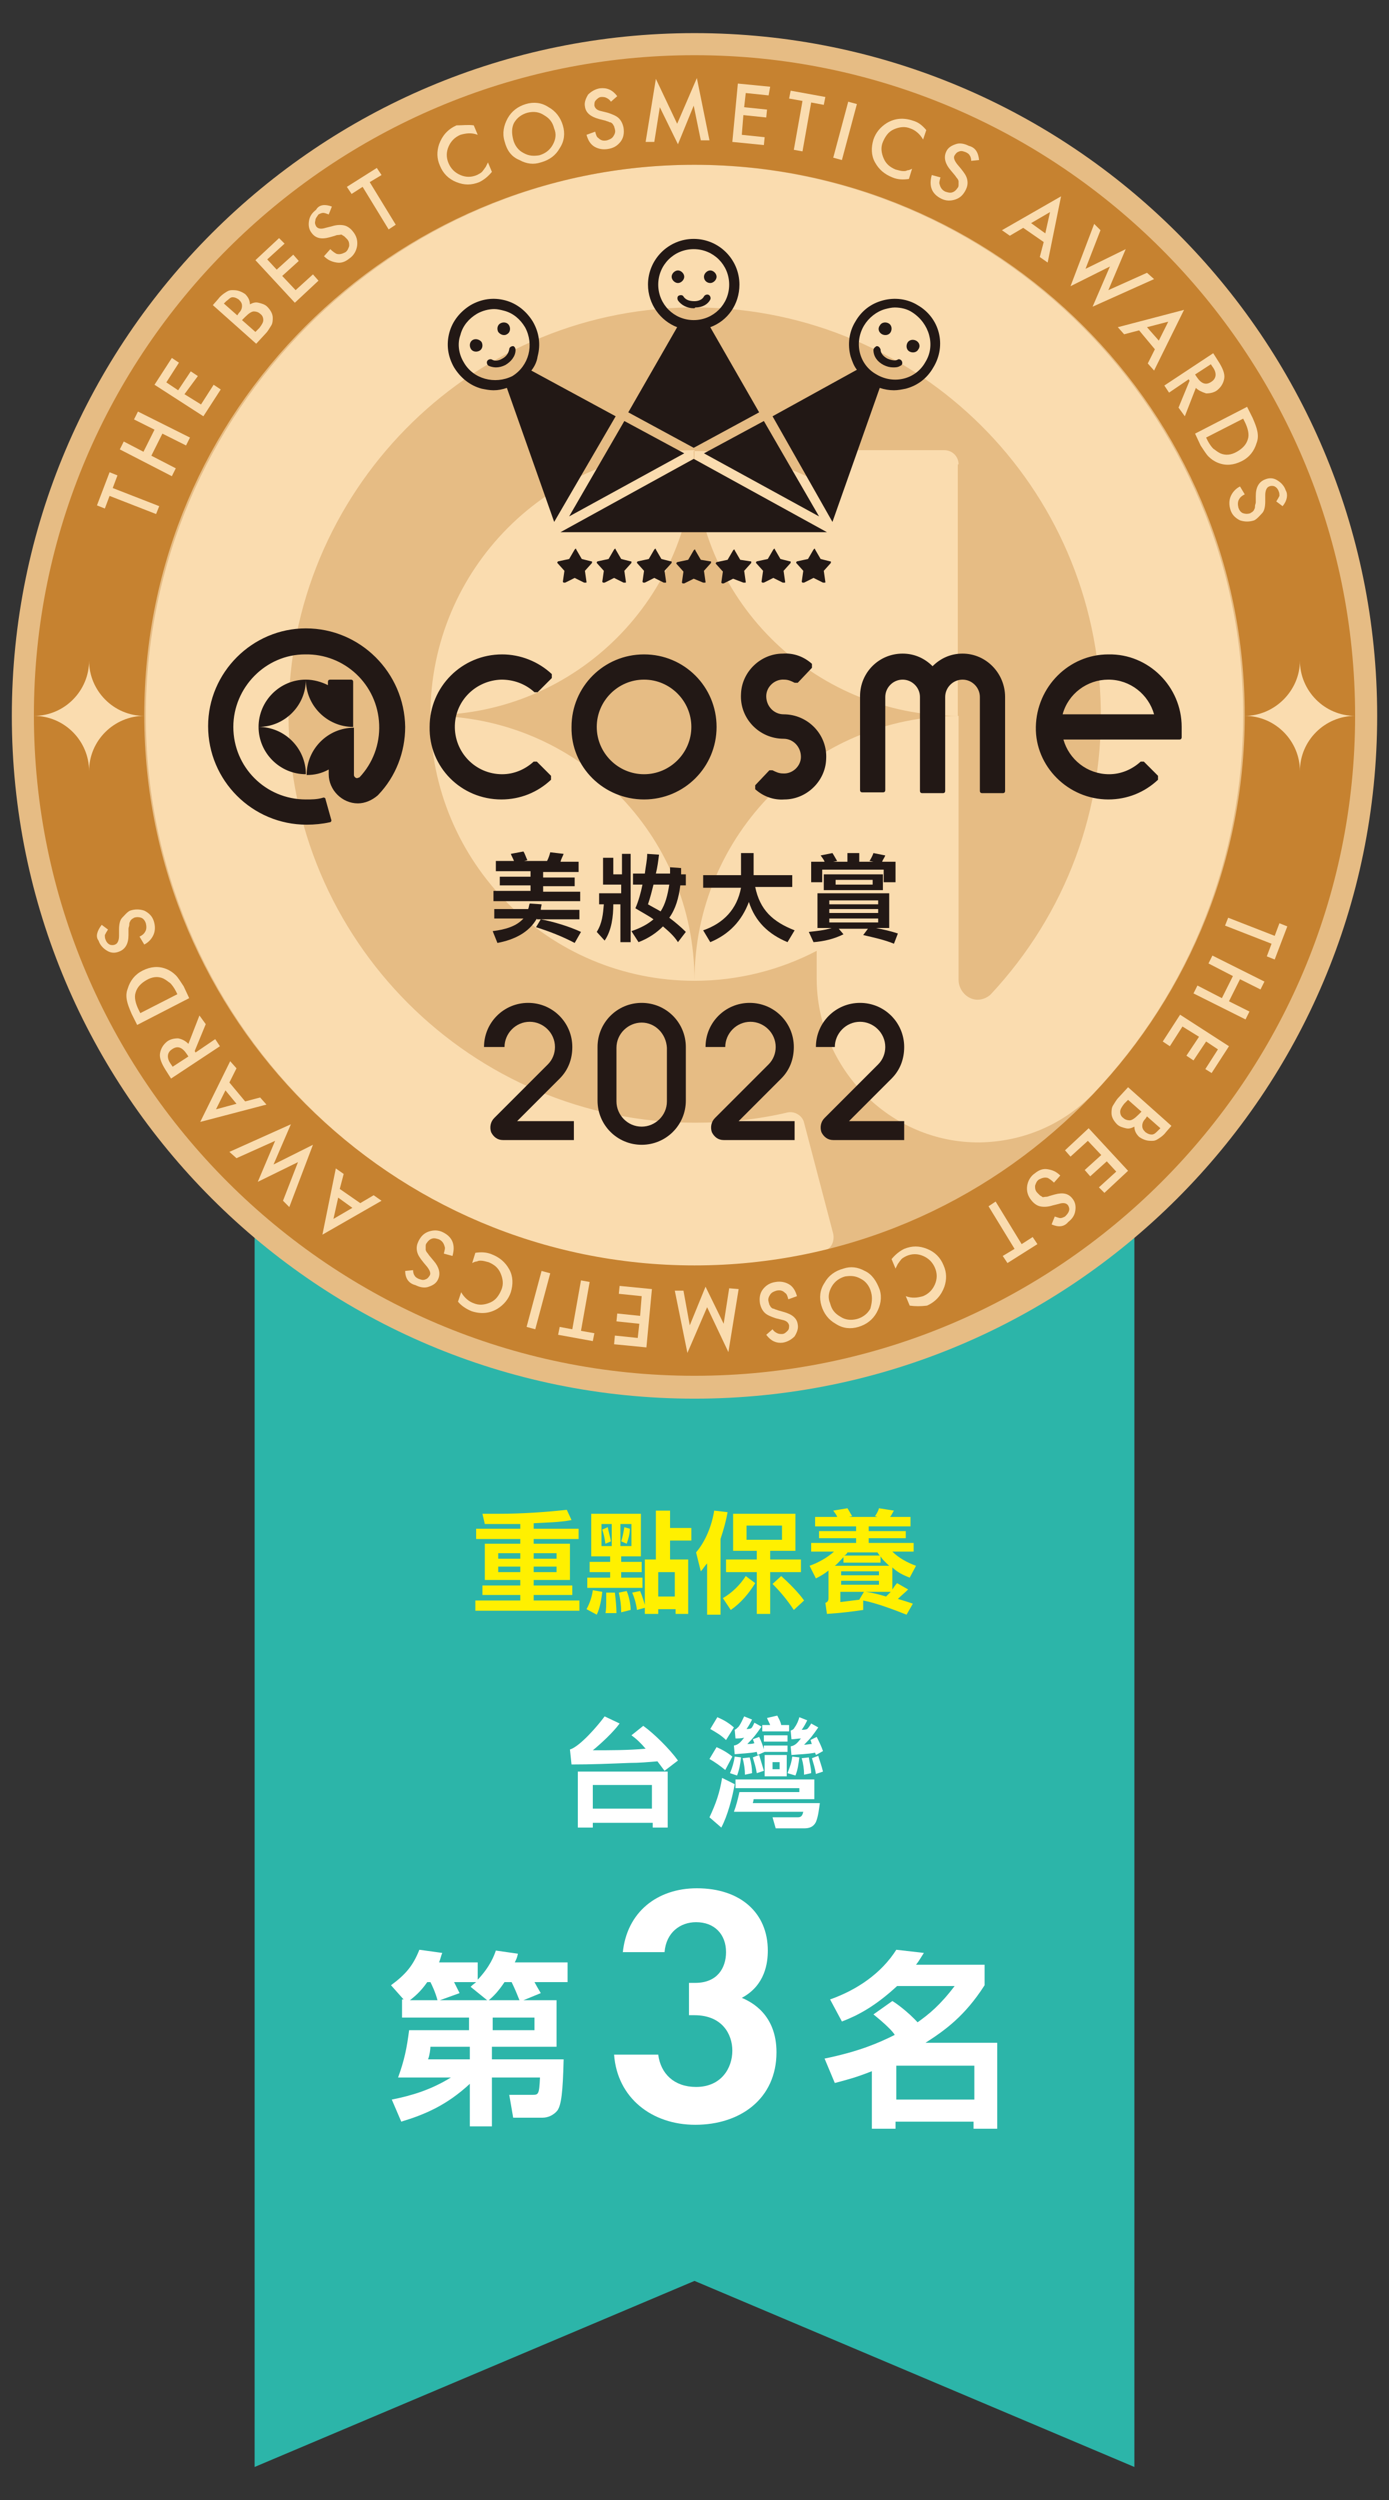<?xml version="1.0" encoding="utf-8"?>
<!-- Generator: Adobe Illustrator 26.0.0, SVG Export Plug-In . SVG Version: 6.00 Build 0)  -->
<svg version="1.1" id="圖層_1" xmlns="http://www.w3.org/2000/svg" xmlns:xlink="http://www.w3.org/1999/xlink" x="0px" y="0px"
	 viewBox="0 0 176.2 317.1" style="enable-background:new 0 0 176.2 317.1;" xml:space="preserve">
<rect x="0" y="0" width="176.2" height="317.1" fill="#333333" stroke="none"/>
<style type="text/css">
	.st0{fill:#2CB5A9;}
	.st1{fill:#FFF000;}
	.st2{fill:#FFFFFF;}
	.st3{fill:#E6BC84;}
	.st4{fill:#FADCAF;}
	.st5{fill:#C68230;}
	.st6{fill:#221815;}
	.st7{fill:#231815;}
</style>
<g id="_x31_st_1_">
	<g id="ribon_3_">
		<polygon id="ribon_4_" class="st0" points="143.9,312.9 88.1,289.3 32.3,312.9 32.3,142 143.9,142 		"/>
		<g>
			<g>
				<path class="st1" d="M67.7,193.9h5.7v1.3h-5.7v0.6h4.6v4.6h-4.6v0.7h4.9v1.2h-4.9v0.7h5.8v1.3H60.3V203H66v-0.7h-4.8v-1.2H66
					v-0.7h-4.5v-4.6H66v-0.6h-5.6v-1.3H66v-0.6c-1,0-2.1,0-3.1,0c-0.5,0-0.9,0-1.4,0l-0.3-1.3c0.7,0,1.5,0,2.1,0
					c2.9,0,5.8-0.2,8.6-0.5l0.6,1.3c-1.6,0.3-3.1,0.3-4.8,0.4V193.9z M63.2,197v0.7H66V197H63.2z M63.2,198.7v0.7H66v-0.7H63.2z
					 M67.7,197v0.7h2.9V197H67.7z M67.7,198.7v0.7h2.9v-0.7H67.7z"/>
				<path class="st1" d="M74.4,204.1c0.4-0.7,0.7-1.6,0.8-2.4l1.2,0.2c-0.1,0.9-0.3,2.1-0.7,2.9L74.4,204.1z M81.3,192v5.4h-2.5v0.7
					h2.6v1.3h-2.6v0.7h2.7v1.3h-7v-1.3h2.9v-0.7h-2.6v-1.3h2.6v-0.7H75V192H81.3z M77.6,196.1v-2.8h-1.3v2.8H77.6z M77.5,195.5
					l-0.7,0.3c-0.1-0.7-0.2-1.2-0.4-1.8l0.7-0.3C77.2,194.3,77.4,194.9,77.5,195.5z M76.8,204.6c0.1-0.4,0.1-1,0.1-1.6
					c0-0.4,0-0.8,0-1l1.1,0c0.1,0.9,0.2,1.8,0.2,2.6L76.8,204.6z M78.8,204.5c0-0.9-0.1-1.6-0.3-2.5l1-0.2c0.3,0.7,0.5,1.7,0.5,2.4
					L78.8,204.5z M78.7,193.3v2.8h1.4v-2.8H78.7z M79.5,195.8l-0.7-0.3c0.2-0.6,0.3-1.2,0.4-1.8l0.7,0.2
					C79.9,194.6,79.7,195.2,79.5,195.8z M80.8,204.2c-0.1-0.8-0.3-1.5-0.6-2.2l1-0.2c0.3,0.7,0.5,1.4,0.7,2.1L80.8,204.2z
					 M85.6,204.1h-2.1v0.6h-1.7v-6.9h1.4v-6.2H85v2.2h2.7v1.6H85v2.4h2.3v6.9h-1.6V204.1z M83.5,202.5h2.1v-3.1h-2.1V202.5z"/>
				<path class="st1" d="M91.4,195.2v9.6h-1.7v-6.5c-0.3,0.3-0.5,0.7-0.8,1l-0.6-2.4c1.2-1.4,2-3.4,2.3-5.3l1.7,0.2
					C92.1,192.9,91.8,194,91.4,195.2z M94.6,199.9l1.2,0.9c-0.8,1.3-1.8,2.5-3.1,3.4l-1-1.5C92.9,202,93.9,201,94.6,199.9z
					 M100.9,192v4.7h-3.2v1.1h3.9v1.6h-3.9v5.3h-1.7v-5.3h-3.9v-1.6h3.9v-1.1H93V192H100.9z M94.7,193.5v1.8h4.5v-1.8H94.7z
					 M102,203l-1.3,1.2c-0.8-1.2-1.6-2.2-2.7-3.3l1.1-1C100.1,200.8,101.3,202,102,203z"/>
				<path class="st1" d="M113.2,198.8v2.8c0.2-0.3,0.4-0.6,0.6-0.8l1.4,0.8c-0.4,0.4-0.9,0.8-1.3,1.2c0.7,0.2,1.3,0.4,1.9,0.6
					l-0.8,1.4c-1.5-0.6-3.9-1.5-5.5-1.8l0,1.2c-1.3,0.2-3,0.4-4.6,0.5l-0.2-1.4c0.3-0.1,0.4-0.3,0.4-0.6v-3.5c-0.5,0.4-1,0.7-1.6,1
					l-0.8-1.6c1.1-0.4,2.2-1,3.1-1.8h-2.9v-1.1h5.7v-0.6h-4.7v-0.9h4.7v-0.6h-5.2v-1.2h2.8c-0.1-0.3-0.3-0.5-0.5-0.8l1.8-0.3
					c0.2,0.3,0.4,0.7,0.6,1l-0.4,0.1h3.6l-0.3-0.1c0.2-0.3,0.4-0.6,0.5-1l1.9,0.3c-0.2,0.3-0.3,0.6-0.5,0.8h2.6v1.2h-5.3v0.6h4.7
					v0.9h-4.7v0.6h5.7v1.1h-2.7c0.8,0.8,1.9,1.4,3,1.8l-0.8,1.5C114.6,199.8,113.8,199.4,113.2,198.8z M107,197.5
					c-0.4,0.4-0.7,0.8-1.1,1.1h6.9c-0.4-0.4-0.8-0.7-1.1-1.2v0.8H107V197.5z M106.7,199.8h4.8v-0.5h-4.8V199.8z M111.5,200.5h-4.8
					v0.5h4.8V200.5z M109,202.9l0.6-1h-3v1.3C107.4,203.1,108.2,203,109,202.9z M111.6,197.3c-0.1-0.1-0.2-0.3-0.3-0.4h-3.8
					c-0.1,0.2-0.2,0.3-0.4,0.4H111.6z M112.4,202.5c0.2-0.2,0.4-0.4,0.6-0.6h-3.2C110.6,202,111.4,202.2,112.4,202.5z"/>
			</g>
		</g>
		<g>
			<g>
				<path class="st2" d="M80.1,220.1l1.5-1.2c1.4,1,3.4,3,4.4,4.4l-1.7,1.3c-0.3-0.4-0.6-0.8-0.9-1.2c-1.2,0.1-2.3,0.2-3.5,0.2
					c-2.5,0.1-4.9,0.2-7.4,0.2l-0.2-1.9c1.3-0.4,3.6-3.1,4.4-4.2l1.9,0.9c-0.8,1.1-2.3,2.5-3.4,3.4c2.2,0,4.5,0,6.7-0.2
					C81.3,221.1,80.8,220.6,80.1,220.1z M75.2,231.2v0.6h-1.9v-7.1h11.4v7.1h-1.9v-0.6H75.2z M82.7,226.4h-7.5v3h7.5V226.4z"/>
				<path class="st2" d="M90,230.5c0.8-1.7,1.3-3.1,1.6-5l1.6,0.8c-0.3,1.7-0.9,4-1.7,5.5L90,230.5z M90.9,221.6
					c0.7,0.3,1.4,0.7,2,1.2l-0.9,1.7c-0.6-0.5-1.3-1-2-1.4L90.9,221.6z M91,217.8c0.9,0.4,1.4,0.7,2.1,1.3l-1,1.6
					c-0.6-0.6-1.3-1-2-1.4L91,217.8z M94,222.9c-0.1,0.9-0.2,1.5-0.5,2.3l-0.9-0.3c0.3-0.7,0.5-1.4,0.6-2.1L94,222.9z M93.2,222.5
					l-0.1-1.1c0.6-0.1,0.9-0.5,1.3-1c-0.4,0.1-0.8,0.1-1.1,0.1l-0.1-1.1c0.2-0.1,0.3-0.2,0.5-0.4c0.3-0.4,0.5-0.9,0.7-1.3l1,0.4
					c-0.2,0.4-0.4,0.8-0.7,1.2c0.2,0,0.4,0,0.6-0.1c0.2-0.2,0.3-0.5,0.4-0.7l0.9,0.5c-0.7,1-1,1.4-1.8,2.2c0.3,0,0.6,0,0.9-0.1
					c-0.1-0.2-0.1-0.3-0.2-0.5l0.8-0.3c0.3,0.6,0.5,1.2,0.7,1.9l-0.9,0.4c0-0.1-0.1-0.3-0.1-0.4C95,222.4,94.1,222.4,93.2,222.5z
					 M103.4,228.2h-7.8c0,0.2-0.1,0.4-0.1,0.5h8.5c-0.1,0.7-0.2,1.7-0.5,2.4c-0.3,0.6-0.8,0.8-1.5,0.8h-3.6l-0.4-1.4l3.2,0
					c0.5,0,0.6-0.3,0.7-0.7h-8.8c0.3-0.8,0.5-1.6,0.7-2.5h7.6v-0.5h-8.1v-1.1h10V228.2z M95.1,222.9c0.2,0.7,0.3,1.3,0.3,2l-0.9,0.2
					c0-0.6-0.1-1.4-0.3-2.1L95.1,222.9z M96.3,222.6c0.2,0.7,0.4,1.3,0.6,2l-0.9,0.3c-0.1-0.7-0.3-1.3-0.5-2L96.3,222.6z
					 M100.1,218.8v0.8h-3.4v-0.8h1c-0.1-0.3-0.3-0.6-0.4-0.9l1.3-0.3c0.2,0.4,0.4,0.7,0.5,1.2H100.1z M99.9,220.9h-3v-0.8h3V220.9z
					 M99.9,222.2h-3v-0.8h3V222.2z M99.8,225.3H97v-2.7h2.8V225.3z M98,223.5v0.9h0.9v-0.9H98z M101.4,222.9
					c-0.1,0.8-0.2,1.6-0.5,2.3l-1-0.3c0.3-0.8,0.5-1.3,0.6-2.1L101.4,222.9z M102.9,218.6l0.9,0.5c-0.7,1-0.9,1.3-1.8,2.2
					c0.3,0,0.7-0.1,1-0.1c-0.1-0.1-0.1-0.4-0.2-0.5l0.8-0.4c0.3,0.6,0.6,1.2,0.8,1.8l-0.9,0.5c0-0.1-0.1-0.2-0.1-0.3
					c-1,0.2-2,0.2-3,0.3l-0.1-1.1c0.6-0.1,0.9-0.5,1.3-1c-0.4,0-0.8,0.1-1.2,0.1l-0.1-1.1c0.3-0.1,0.4-0.2,0.5-0.4
					c0.3-0.4,0.5-0.9,0.6-1.3l1,0.4c-0.2,0.4-0.4,0.8-0.7,1.2c0.2,0,0.5,0,0.7-0.1C102.6,219.1,102.8,218.8,102.9,218.6z
					 M102.6,222.9c0.1,0.7,0.3,1.3,0.3,2l-0.9,0.2c0-0.7-0.1-1.4-0.3-2.1L102.6,222.9z M103.8,222.7c0.2,0.7,0.4,1.2,0.6,2l-0.9,0.3
					c-0.1-0.7-0.3-1.3-0.5-2L103.8,222.7z"/>
			</g>
		</g>
		<g id="text_10_">
			<g id="rank_2_">
				<g>
					<path class="st2" d="M70.6,253.7v5.9h-8.2v1.6h9.1c-0.1,4.2-0.3,5.8-0.8,6.5c-0.5,0.6-1.2,0.9-1.9,0.9h-3.7l-0.5-2.9h2.9
						c0.8,0,0.9,0,1-2.2h-6.1v6.2h-2.8v-5.4c-2.9,2.7-5.7,3.9-8.7,4.8l-1.2-2.8c2.5-0.5,4.9-1.2,7.5-2.8h-6.7c0.8-2.2,1.1-3.7,1.4-6
						h7.6v-1.6H51v-2.3h0.2l-1.6-1.8c1.9-1.4,2.8-2.5,3.6-4.5l2.9,0.4c-0.2,0.5-0.2,0.7-0.4,1.2h4.9v2.2c1.6-1.7,2.1-3.1,2.3-3.7
						l2.8,0.4c-0.1,0.5-0.2,0.7-0.4,1.1h6.7v2.5h-4.2c0.1,0.2,0.5,0.9,0.8,1.4l-2.2,0.9H70.6z M55.5,253.7c-0.3-1.1-0.7-1.9-0.9-2.3
						h-0.4c-0.9,1.3-1.7,1.9-2.2,2.3H55.5z M54.6,259.6c0,0.3-0.1,1.1-0.3,1.6h5.3v-1.6H54.6z M61.8,253.7l-2.1-1.7
						c0.4-0.4,0.5-0.4,0.7-0.6h-2.8c0.2,0.4,0.5,1,0.7,1.4l-2.5,0.9H61.8z M65.9,253.7c-0.2-0.5-0.6-1.5-1-2.3H64
						c-0.8,1.2-1.4,1.8-2,2.3H65.9z M67.8,257.5v-1.6h-5.3v1.6H67.8z"/>
					<g>
						<path class="st2" d="M110.8,255.5l2.4-1.7c0.5,0.3,1.9,1.3,3.2,2.7c1.4-1,2.8-2.1,4.7-4.6h-7.3c-2.7,2.5-4.9,3.7-7,4.5
							l-1.5-2.8c3.4-1.2,6.5-3.3,8.4-6.3l3.5,0.4c-0.4,0.6-0.6,1-1,1.5h8.7v2.6c-2.5,3.9-5,5.7-7.5,7.3h9.1V270h-3v-0.9h-9.9v0.9h-3
							v-7.3c-2,0.8-3.2,1.1-4.7,1.5l-1.3-3.1c4.4-0.9,6.9-2,8.9-3C113.3,257.7,112.3,256.7,110.8,255.5z M123.6,266.3V262h-9.9v4.3
							H123.6z"/>
					</g>
				</g>
				<g>
					<path class="st2" d="M79,247.7c0.5-5.2,4.4-8.2,9.4-8.2c5.5,0,9,3.1,9,7.9c0,1.5-0.3,4.4-3.3,6c1.2,0.5,4.4,2.1,4.4,6.9
						c0,5.9-4.6,9.2-10.3,9.2c-5.5,0-9.9-3.4-10.3-8.9h5.6c0.3,2.4,2,4.1,4.8,4.1c3.2,0,4.6-2.4,4.6-4.6c0-2.1-1.3-4.5-4.8-4.5h-0.7
						v-4.1h0.8c2.8,0,3.9-1.9,3.9-3.9c0-2.3-1.5-3.8-3.8-3.8c-2,0-3.8,1.3-4,3.8H79z"/>
				</g>
			</g>
		</g>
	</g>
	<g id="medal_00000169552554166677358990000007033058030525051055_">
		<g id="medal_00000018916451746496888810000015509712097859439783_">
			<path id="bg_00000111189943746933177590000015014751807326302887_" class="st3" d="M174.7,90.8c0,47.8-38.8,86.6-86.6,86.6
				c-47.8,0-86.6-38.8-86.6-86.6c0-47.8,38.8-86.6,86.6-86.6C135.9,4.2,174.7,42.9,174.7,90.8"/>
			<path id="bg_00000010279156456422773150000007864576617178359700_" class="st4" d="M88.1,57.1c0,18.6-15,33.6-33.5,33.6
				C54.6,72.2,69.6,57.1,88.1,57.1z M87.9,20.9C49.8,21,18.6,52.3,18.5,90.6c-0.1,38.6,31.2,70,69.6,70c5.5,0,11-0.6,16.3-1.9
				c1-0.2,1.5-1.2,1.3-2.2l-3.7-14.1c-0.2-0.9-1.2-1.5-2.1-1.3c-3.8,0.9-7.8,1.3-11.7,1.3c-28.4,0-51.6-23.2-51.6-51.7
				c0-28.2,22.7-51.3,50.7-51.7c28.1-0.4,51.2,21.5,52.3,49.6c0.6,14-4.4,27.3-13.9,37.5c-0.3,0.3-0.9,0.7-1.7,0.7
				c-1.3,0-2.4-1.2-2.4-2.5V90.8l0,0c-18.5,0-33.5,15.1-33.5,33.6c5.6,0,10.9-1.4,15.5-3.8v3.5c0,11.4,9.3,20.9,20.7,20.8
				c5.3-0.1,10.2-2.1,14-5.8l0.4-0.4c12.3-13,19-30,19-48C157.7,52.2,126.4,20.9,87.9,20.9z M54.6,90.8c0,18.6,15,33.6,33.5,33.6
				C88.1,105.8,73.1,90.8,54.6,90.8z M121.6,58.9c0-1-0.8-1.8-1.8-1.8h-14.5c-1,0-1.8,0.8-1.8,1.8v2.1c-4.6-2.4-9.9-3.8-15.5-3.8
				c0,18.6,15,33.6,33.5,33.6l0,0V58.9z"/>
			<path id="bg_00000023271818109752883810000014606699136943677597_" class="st5" d="M88.1,174.5c-46.2,0-83.8-37.6-83.8-83.8
				C4.3,44.6,41.9,7,88.1,7c46.2,0,83.8,37.6,83.8,83.8C171.9,136.9,134.3,174.5,88.1,174.5z M88.1,20.9
				c-38.5,0-69.8,31.3-69.8,69.8s31.3,69.8,69.8,69.8c38.5,0,69.8-31.3,69.8-69.8S126.6,20.9,88.1,20.9z"/>
			<g id="text_13_">
				<g>
					<path class="st4" d="M14.3,61.9l5.9,2.3l-0.4,1l-5.9-2.3l-0.6,1.6l-1-0.4l1.6-4.2l1,0.4L14.3,61.9z"/>
					<path class="st4" d="M18.2,57.3l1.4-2.8l-2.6-1.3l0.5-1l6.6,3.3l-0.5,1L20.6,55l-1.4,2.8l3.1,1.6l-0.5,1L15.2,57l0.5-1
						L18.2,57.3z"/>
					<path class="st4" d="M22.7,46l-1.6,2.5l1.5,1l1.6-2.4l0.9,0.6L23.4,50l2.1,1.3l1.6-2.5l0.9,0.6l-2.2,3.4l-6.2-4l2.2-3.4
						L22.7,46z"/>
					<path class="st4" d="M32.5,43.6L27,38.7l0.7-0.8c0.3-0.4,0.6-0.6,0.9-0.8c0.3-0.2,0.5-0.3,0.8-0.3c0.3,0,0.6,0,0.9,0.1
						c0.3,0.1,0.5,0.2,0.8,0.4c0.4,0.4,0.6,0.8,0.6,1.3c0.4-0.2,0.7-0.3,1.1-0.2c0.4,0.1,0.8,0.2,1.1,0.5c0.4,0.4,0.7,0.9,0.7,1.4
						c0,0.3,0,0.7-0.2,1c-0.2,0.3-0.4,0.7-0.7,1L32.5,43.6z M30.1,40l0.2-0.3c0.3-0.3,0.4-0.6,0.4-0.9c0-0.3-0.1-0.5-0.4-0.8
						c-0.3-0.2-0.5-0.3-0.8-0.3S29,38,28.7,38.2l-0.3,0.3L30.1,40z M32.4,42.1l0.5-0.5c0.3-0.4,0.5-0.7,0.5-1c0-0.3-0.1-0.6-0.4-0.8
						c-0.2-0.2-0.5-0.3-0.8-0.3c-0.3,0-0.7,0.3-1.1,0.7l-0.4,0.4L32.4,42.1z"/>
					<path class="st4" d="M36.1,30.9l-2.2,2l1.2,1.3l2.1-1.9l0.7,0.8L35.8,35l1.7,1.8l2.2-2l0.7,0.8l-3,2.8l-5-5.4l3-2.8L36.1,30.9z
						"/>
					<path class="st4" d="M42.1,26.2l-0.4,1C41.4,27.1,41.2,27,41,27c-0.2,0-0.4,0.1-0.6,0.2C40.2,27.5,40,27.7,40,28
						c-0.1,0.3,0,0.5,0.1,0.7c0.2,0.3,0.6,0.4,1.2,0.2l0.8-0.2c0.6-0.2,1.2-0.2,1.6-0.1s0.8,0.4,1.1,0.8c0.4,0.5,0.6,1.1,0.5,1.8
						c-0.1,0.6-0.4,1.2-1,1.6c-0.5,0.4-1,0.6-1.6,0.5c-0.6-0.1-1.1-0.3-1.6-0.8l0.8-0.9c0.3,0.3,0.6,0.5,0.8,0.6
						c0.4,0.1,0.7,0,1.1-0.2c0.3-0.2,0.4-0.5,0.5-0.8c0-0.3,0-0.6-0.3-0.9c-0.1-0.1-0.2-0.2-0.3-0.3s-0.2-0.1-0.3-0.2s-0.3,0-0.4,0
						s-0.3,0-0.5,0.1l-0.7,0.2c-1.1,0.3-1.8,0.1-2.3-0.6c-0.3-0.4-0.4-0.9-0.3-1.5c0.1-0.6,0.4-1,0.9-1.4
						C40.5,25.9,41.3,25.9,42.1,26.2z"/>
					<path class="st4" d="M46.9,23.1l3.3,5.4l-0.9,0.6l-3.3-5.4l-1.4,0.9l-0.6-0.9l3.8-2.4l0.6,0.9L46.9,23.1z"/>
					<path class="st4" d="M60.1,15.9l0.5,1.2c-0.8-0.3-1.5-0.2-2.2,0c-0.7,0.3-1.2,0.8-1.5,1.5c-0.3,0.7-0.3,1.4,0,2.1
						c0.3,0.7,0.8,1.2,1.5,1.5c0.7,0.3,1.4,0.3,2.1,0c0.4-0.2,0.6-0.3,0.8-0.6c0.1-0.1,0.2-0.3,0.3-0.4c0.1-0.2,0.2-0.4,0.3-0.6
						l0.5,1.2c-0.5,0.6-1,1-1.6,1.3c-1,0.4-1.9,0.4-2.9,0c-1-0.4-1.7-1.1-2.1-2.1c-0.4-0.9-0.4-1.8-0.1-2.7c0.4-1.1,1.1-1.9,2.2-2.4
						C58.7,15.9,59.4,15.8,60.1,15.9z"/>
					<path class="st4" d="M64,17.9c-0.3-1-0.1-2,0.4-2.9c0.5-0.9,1.3-1.5,2.3-1.8c1-0.3,2-0.2,2.9,0.4c0.9,0.5,1.5,1.3,1.8,2.3
						c0.3,1,0.2,2-0.4,2.9c-0.5,0.9-1.3,1.5-2.4,1.8c-0.9,0.3-1.8,0.2-2.7-0.3C64.9,19.9,64.3,19.1,64,17.9z M65.1,17.7
						c0.2,0.8,0.7,1.4,1.3,1.7c0.7,0.4,1.3,0.4,2,0.3c0.7-0.2,1.3-0.6,1.7-1.3c0.4-0.7,0.5-1.4,0.2-2.1c-0.2-0.8-0.6-1.3-1.3-1.7
						c-0.6-0.4-1.3-0.5-2.1-0.3c-0.7,0.2-1.3,0.6-1.7,1.3C64.9,16.2,64.9,16.9,65.1,17.7z"/>
					<path class="st4" d="M78.3,12.2l-0.8,0.7c-0.2-0.3-0.4-0.4-0.6-0.5c-0.2-0.1-0.4-0.1-0.6-0.1c-0.3,0-0.5,0.2-0.7,0.4
						c-0.2,0.2-0.2,0.4-0.2,0.7c0.1,0.4,0.4,0.6,0.9,0.7l0.8,0.2c0.6,0.2,1.1,0.4,1.4,0.7c0.3,0.3,0.5,0.7,0.6,1.2
						c0.1,0.7,0,1.3-0.4,1.8c-0.4,0.5-0.9,0.8-1.6,0.9c-0.6,0.1-1.2,0-1.7-0.3c-0.5-0.3-0.8-0.8-1-1.5l1.1-0.4
						c0.1,0.4,0.2,0.7,0.4,0.8c0.3,0.3,0.6,0.4,1.1,0.3c0.3-0.1,0.6-0.2,0.8-0.5s0.3-0.6,0.2-0.9c0-0.1-0.1-0.3-0.1-0.4
						c-0.1-0.1-0.1-0.2-0.2-0.3c-0.1-0.1-0.2-0.2-0.4-0.2c-0.1-0.1-0.3-0.1-0.5-0.2L76,15.1c-1.1-0.3-1.7-0.8-1.8-1.6
						c-0.1-0.5,0.1-1,0.4-1.5c0.4-0.4,0.9-0.7,1.5-0.8C77,11.1,77.7,11.4,78.3,12.2z"/>
					<path class="st4" d="M81.9,18l1.3-8l2.7,5.7l2.5-5.8l1.6,7.9l-1.1,0L88,13.4l-2,4.9l-2.3-4.7L83,18L81.9,18z"/>
					<path class="st4" d="M97.5,12.1l-2.9-0.3l-0.2,1.8l2.9,0.3l-0.1,1l-2.9-0.3l-0.2,2.5l2.9,0.3l-0.1,1L92.9,18l0.7-7.4l4.1,0.4
						L97.5,12.1z"/>
					<path class="st4" d="M102.9,13l-1.1,6.2l-1.1-0.2l1.1-6.2l-1.7-0.3l0.2-1l4.4,0.8l-0.2,1L102.9,13z"/>
					<path class="st4" d="M108.7,13.2l-1.9,7.1l-1.1-0.3l1.9-7.1L108.7,13.2z"/>
					<path class="st4" d="M117.5,16.5l-0.4,1.2c-0.4-0.7-1-1.2-1.6-1.4c-0.7-0.3-1.4-0.2-2.1,0.1c-0.7,0.3-1.1,0.9-1.4,1.6
						c-0.3,0.7-0.2,1.4,0.1,2.1c0.3,0.7,0.8,1.1,1.5,1.4c0.4,0.1,0.7,0.2,1,0.2c0.2,0,0.3,0,0.5-0.1c0.2,0,0.4-0.1,0.6-0.2l-0.4,1.3
						c-0.7,0.1-1.4,0.1-2.1-0.2c-1-0.4-1.7-1-2.2-1.9c-0.5-0.9-0.5-1.9-0.2-2.9c0.3-0.9,0.9-1.6,1.7-2.1c1-0.6,2.1-0.7,3.3-0.3
						C116.5,15.5,117,15.9,117.5,16.5z"/>
					<path class="st4" d="M124.2,20.3l-1,0.1c0-0.3-0.1-0.6-0.2-0.7c-0.1-0.2-0.3-0.3-0.5-0.4c-0.3-0.1-0.5-0.2-0.8-0.1
						c-0.3,0.1-0.4,0.2-0.6,0.5c-0.2,0.3,0,0.7,0.3,1.1l0.5,0.6c0.4,0.5,0.7,0.9,0.8,1.4s0,0.9-0.2,1.3c-0.3,0.6-0.7,1-1.3,1.2
						c-0.6,0.2-1.2,0.2-1.8-0.1c-0.6-0.3-1-0.7-1.2-1.2c-0.2-0.5-0.2-1.1,0-1.8l1.1,0.3c-0.1,0.4-0.2,0.7-0.1,0.9
						c0.1,0.4,0.3,0.7,0.7,0.9c0.3,0.1,0.6,0.2,0.9,0.1c0.3-0.1,0.5-0.3,0.7-0.6c0.1-0.1,0.1-0.3,0.1-0.4s0-0.3,0-0.4
						s-0.1-0.3-0.2-0.4c-0.1-0.1-0.2-0.3-0.3-0.4l-0.5-0.6c-0.7-0.8-0.9-1.6-0.6-2.3c0.2-0.5,0.6-0.8,1.2-1c0.5-0.2,1.1-0.1,1.7,0.2
						C123.7,18.7,124.1,19.3,124.2,20.3z"/>
					<path class="st4" d="M132.4,30.7l-2.6-1.8l-1.7,1l-1-0.7l7.5-4.3l-1.7,8.4l-1-0.7L132.4,30.7z M132.6,29.6l0.6-2.7l-2.4,1.4
						L132.6,29.6z"/>
					<path class="st4" d="M139.6,29.2l-1.9,4.9l5.1-2.5l-2.2,5.2l4.9-2.2l0.9,0.8l-7.8,3.5l2.2-5.1l-5,2.5l3-7.9L139.6,29.2z"/>
					<path class="st4" d="M146.5,44.3l-2-2.4l-1.9,0.5l-0.8-0.9l8.4-2.2l-3.8,7.7l-0.8-0.9L146.5,44.3z M147,43.2l1.2-2.4l-2.7,0.7
						L147,43.2z"/>
					<path class="st4" d="M151.7,49.2l-1.4,3.6l-0.8-1.1l1.4-3.4l-0.1-0.2l-2.5,1.7l-0.6-0.9l6.2-4.1l0.7,1.1
						c0.5,0.8,0.8,1.5,0.7,2.1c-0.1,0.6-0.4,1.1-0.9,1.5c-0.4,0.3-0.9,0.4-1.4,0.4C152.4,49.7,152,49.5,151.7,49.2z M151.6,47.5
						l0.2,0.3c0.6,0.9,1.2,1.1,1.9,0.6c0.6-0.4,0.7-1.1,0.1-1.9l-0.2-0.3L151.6,47.5z"/>
					<path class="st4" d="M151.6,55l6.6-3.4l0.7,1.4c0.3,0.7,0.5,1.2,0.6,1.7c0.1,0.5,0.1,1-0.1,1.5c-0.3,1-0.9,1.8-1.9,2.3
						c-1,0.5-2,0.6-3,0.2c-0.5-0.2-0.9-0.5-1.2-0.8c-0.3-0.3-0.6-0.8-1-1.4L151.6,55z M153,55.5l0.2,0.4c0.2,0.4,0.5,0.8,0.7,1
						c0.3,0.2,0.5,0.4,0.9,0.6c0.7,0.3,1.4,0.2,2.1-0.2c0.7-0.4,1.2-0.9,1.4-1.6c0.2-0.6,0-1.4-0.4-2.2l-0.2-0.4L153,55.5z"/>
					<path class="st4" d="M162.7,64.2l-0.8-0.6c0.2-0.3,0.3-0.5,0.4-0.7c0-0.2,0-0.4-0.1-0.6c-0.1-0.3-0.3-0.5-0.5-0.6
						c-0.2-0.1-0.5-0.1-0.7,0c-0.3,0.1-0.5,0.5-0.5,1.1l0,0.8c0,0.6-0.1,1.2-0.4,1.5s-0.6,0.7-1,0.9c-0.6,0.2-1.2,0.2-1.8,0
						c-0.6-0.3-1-0.7-1.2-1.3c-0.2-0.6-0.2-1.2,0-1.7c0.2-0.5,0.6-1,1.2-1.3l0.6,1c-0.4,0.2-0.6,0.4-0.7,0.6
						c-0.2,0.3-0.2,0.7-0.1,1.1c0.1,0.3,0.3,0.6,0.6,0.7c0.3,0.1,0.6,0.1,0.9,0c0.1-0.1,0.2-0.1,0.3-0.2c0.1-0.1,0.2-0.2,0.2-0.3
						c0.1-0.1,0.1-0.3,0.1-0.4c0-0.2,0.1-0.3,0.1-0.5l0-0.8c0-1.1,0.4-1.8,1.2-2.1c0.5-0.2,1-0.2,1.5,0.1c0.5,0.3,0.9,0.7,1.1,1.3
						C163.4,62.7,163.3,63.5,162.7,64.2z"/>
				</g>
				<g>
					<path class="st4" d="M161.3,119.7l-5.9-2.3l0.4-1l5.9,2.3l0.6-1.6l1,0.4l-1.6,4.2l-1-0.4L161.3,119.7z"/>
					<path class="st4" d="M157.3,124.2l-1.4,2.8l2.6,1.3l-0.5,1l-6.6-3.3l0.5-1l3.1,1.6l1.4-2.8l-3.1-1.6l0.5-1l6.6,3.3l-0.5,1
						L157.3,124.2z"/>
					<path class="st4" d="M152.9,135.6l1.6-2.5l-1.5-1l-1.6,2.4l-0.9-0.6l1.6-2.4l-2.1-1.3l-1.6,2.5l-0.9-0.6l2.2-3.4l6.2,4
						l-2.2,3.4L152.9,135.6z"/>
					<path class="st4" d="M143.1,137.9l5.5,4.9l-0.7,0.8c-0.3,0.4-0.6,0.6-0.9,0.8c-0.3,0.2-0.5,0.3-0.8,0.3c-0.3,0-0.6,0-0.9-0.1
						c-0.3-0.1-0.5-0.2-0.8-0.4c-0.4-0.4-0.6-0.8-0.6-1.3c-0.4,0.2-0.7,0.3-1.1,0.2c-0.4-0.1-0.8-0.2-1.1-0.5
						c-0.4-0.4-0.7-0.9-0.7-1.4c0-0.3,0-0.7,0.2-1c0.2-0.3,0.4-0.7,0.7-1L143.1,137.9z M145.5,141.6l-0.2,0.3
						c-0.3,0.3-0.4,0.6-0.4,0.9c0,0.3,0.1,0.5,0.4,0.8c0.3,0.2,0.5,0.3,0.8,0.3s0.5-0.2,0.8-0.5l0.3-0.3L145.5,141.6z M143.1,139.5
						l-0.5,0.5c-0.3,0.4-0.5,0.7-0.5,1c0,0.3,0.1,0.6,0.4,0.8c0.2,0.2,0.5,0.3,0.8,0.3c0.3,0,0.7-0.3,1.1-0.7l0.4-0.4L143.1,139.5z"
						/>
					<path class="st4" d="M139.4,150.6l2.2-2l-1.2-1.3l-2.1,1.9l-0.7-0.8l2.1-1.9l-1.7-1.8l-2.2,2l-0.7-0.8l3-2.8l5,5.4l-3,2.8
						L139.4,150.6z"/>
					<path class="st4" d="M133.4,155.3l0.4-1c0.3,0.1,0.6,0.2,0.7,0.2c0.2,0,0.4-0.1,0.6-0.2c0.2-0.2,0.4-0.4,0.5-0.7
						c0.1-0.3,0-0.5-0.1-0.7c-0.2-0.3-0.6-0.4-1.2-0.2l-0.8,0.2c-0.6,0.2-1.2,0.2-1.6,0.1s-0.8-0.4-1.1-0.8
						c-0.4-0.5-0.6-1.1-0.5-1.8c0.1-0.6,0.4-1.2,1-1.6c0.5-0.4,1-0.6,1.6-0.5c0.6,0.1,1.1,0.3,1.6,0.8l-0.8,0.9
						c-0.3-0.3-0.6-0.5-0.8-0.6c-0.4-0.1-0.7,0-1.1,0.2c-0.3,0.2-0.4,0.5-0.5,0.8c0,0.3,0,0.6,0.3,0.9c0.1,0.1,0.2,0.2,0.3,0.3
						s0.2,0.1,0.3,0.2s0.3,0,0.4,0s0.3,0,0.5-0.1l0.7-0.2c1.1-0.3,1.8-0.1,2.3,0.6c0.3,0.4,0.4,0.9,0.3,1.5c-0.1,0.6-0.4,1-0.9,1.4
						C135,155.6,134.3,155.7,133.4,155.3z"/>
					<path class="st4" d="M128.7,158.4l-3.3-5.4l0.9-0.6l3.3,5.4l1.4-0.9l0.6,0.9l-3.8,2.4l-0.6-0.9L128.7,158.4z"/>
					<path class="st4" d="M115.4,165.6l-0.5-1.2c0.8,0.3,1.5,0.2,2.2,0c0.7-0.3,1.2-0.8,1.5-1.5c0.3-0.7,0.3-1.4,0-2.1
						c-0.3-0.7-0.8-1.2-1.5-1.5c-0.7-0.3-1.4-0.3-2.1,0c-0.4,0.2-0.6,0.3-0.8,0.6c-0.1,0.1-0.2,0.3-0.3,0.4
						c-0.1,0.2-0.2,0.4-0.3,0.6l-0.5-1.2c0.5-0.6,1-1,1.6-1.3c1-0.4,1.9-0.4,2.9,0c1,0.4,1.7,1.1,2.1,2.1c0.4,0.9,0.4,1.8,0.1,2.7
						c-0.4,1.1-1.1,1.9-2.2,2.4C116.8,165.7,116.1,165.7,115.4,165.6z"/>
					<path class="st4" d="M111.6,163.6c0.3,1,0.1,2-0.4,2.9c-0.5,0.9-1.3,1.5-2.3,1.8c-1,0.3-2,0.2-2.9-0.4
						c-0.9-0.5-1.5-1.3-1.8-2.3c-0.3-1-0.2-2,0.4-2.9c0.5-0.9,1.3-1.5,2.4-1.8c0.9-0.3,1.8-0.2,2.7,0.3
						C110.6,161.6,111.2,162.5,111.6,163.6z M110.5,163.9c-0.2-0.8-0.7-1.4-1.3-1.7c-0.7-0.4-1.3-0.4-2-0.3
						c-0.7,0.2-1.3,0.6-1.7,1.3c-0.4,0.7-0.5,1.4-0.2,2.1c0.2,0.8,0.6,1.3,1.3,1.7c0.6,0.4,1.3,0.5,2.1,0.3c0.7-0.2,1.3-0.6,1.7-1.3
						C110.6,165.3,110.7,164.6,110.5,163.9z"/>
					<path class="st4" d="M97.2,169.3l0.8-0.7c0.2,0.3,0.4,0.4,0.6,0.5c0.2,0.1,0.4,0.1,0.6,0.1c0.3,0,0.5-0.2,0.7-0.4
						c0.2-0.2,0.2-0.4,0.2-0.7c-0.1-0.4-0.4-0.6-0.9-0.7l-0.8-0.2c-0.6-0.2-1.1-0.4-1.4-0.7c-0.3-0.3-0.5-0.7-0.6-1.2
						c-0.1-0.7,0-1.3,0.4-1.8c0.4-0.5,0.9-0.8,1.6-0.9c0.6-0.1,1.2,0,1.7,0.3c0.5,0.3,0.8,0.8,1,1.5l-1.1,0.4
						c-0.1-0.4-0.2-0.7-0.4-0.8c-0.3-0.3-0.6-0.4-1.1-0.3c-0.3,0.1-0.6,0.2-0.8,0.5s-0.3,0.6-0.2,0.9c0,0.1,0.1,0.3,0.1,0.4
						c0.1,0.1,0.1,0.2,0.2,0.3c0.1,0.1,0.2,0.2,0.4,0.2c0.1,0.1,0.3,0.1,0.5,0.2l0.7,0.2c1.1,0.3,1.7,0.8,1.8,1.6
						c0.1,0.5-0.1,1-0.4,1.5c-0.4,0.4-0.9,0.7-1.5,0.8C98.5,170.4,97.8,170.1,97.2,169.3z"/>
					<path class="st4" d="M93.7,163.5l-1.3,8l-2.7-5.7l-2.5,5.8l-1.6-7.9l1.1,0l0.8,4.4l2-4.9l2.3,4.7l0.7-4.5L93.7,163.5z"/>
					<path class="st4" d="M78,169.4l2.9,0.3l0.2-1.8l-2.9-0.3l0.1-1l2.9,0.3l0.2-2.5l-2.9-0.3l0.1-1l4.1,0.4l-0.7,7.4l-4.1-0.4
						L78,169.4z"/>
					<path class="st4" d="M72.6,168.6l1.1-6.2l1.1,0.2l-1.1,6.2l1.7,0.3l-0.2,1l-4.4-0.8l0.2-1L72.6,168.6z"/>
					<path class="st4" d="M66.8,168.3l1.9-7.1l1.1,0.3l-1.9,7.1L66.8,168.3z"/>
					<path class="st4" d="M58.1,165.1l0.4-1.2c0.4,0.7,1,1.2,1.6,1.4c0.7,0.3,1.4,0.2,2.1-0.1c0.7-0.3,1.1-0.9,1.4-1.6
						c0.3-0.7,0.2-1.4-0.1-2.1c-0.3-0.7-0.8-1.1-1.5-1.4c-0.4-0.1-0.7-0.2-1-0.2c-0.2,0-0.3,0-0.5,0.1c-0.2,0-0.4,0.1-0.6,0.2
						l0.4-1.3c0.7-0.1,1.4-0.1,2.1,0.2c1,0.4,1.7,1,2.2,1.9c0.5,0.9,0.5,1.9,0.2,2.9c-0.3,0.9-0.9,1.6-1.7,2.1
						c-1,0.6-2.1,0.7-3.3,0.3C59.1,166,58.5,165.6,58.1,165.1z"/>
					<path class="st4" d="M51.4,161.2l1-0.1c0,0.3,0.1,0.6,0.2,0.7c0.1,0.2,0.3,0.3,0.5,0.4c0.3,0.1,0.5,0.2,0.8,0.1
						c0.3-0.1,0.4-0.2,0.6-0.5c0.2-0.3,0-0.7-0.3-1.1l-0.5-0.6c-0.4-0.5-0.7-0.9-0.8-1.4s0-0.9,0.2-1.3c0.3-0.6,0.7-1,1.3-1.2
						c0.6-0.2,1.2-0.2,1.8,0.1c0.6,0.3,1,0.7,1.2,1.2c0.2,0.5,0.2,1.1,0,1.8l-1.1-0.3c0.1-0.4,0.2-0.7,0.1-0.9
						c-0.1-0.4-0.3-0.7-0.7-0.9c-0.3-0.1-0.6-0.2-0.9-0.1c-0.3,0.1-0.5,0.3-0.7,0.6c-0.1,0.1-0.1,0.3-0.1,0.4s0,0.3,0,0.4
						s0.1,0.3,0.2,0.4c0.1,0.1,0.2,0.3,0.3,0.4l0.5,0.6c0.7,0.8,0.9,1.6,0.6,2.3c-0.2,0.5-0.6,0.8-1.2,1c-0.5,0.2-1.1,0.1-1.7-0.2
						C51.9,162.8,51.4,162.2,51.4,161.2z"/>
					<path class="st4" d="M43.1,150.8l2.6,1.8l1.7-1l1,0.7l-7.5,4.3l1.7-8.4l1,0.7L43.1,150.8z M42.9,151.9l-0.6,2.7l2.4-1.4
						L42.9,151.9z"/>
					<path class="st4" d="M35.9,152.3l1.9-4.9l-5.1,2.5l2.2-5.2l-4.9,2.2l-0.9-0.8l7.8-3.5l-2.2,5.1l5-2.5l-3,7.9L35.9,152.3z"/>
					<path class="st4" d="M29.1,137.3l2,2.4l1.9-0.5l0.8,0.9l-8.4,2.2l3.8-7.7l0.8,0.9L29.1,137.3z M28.6,138.3l-1.2,2.4L30,140
						L28.6,138.3z"/>
					<path class="st4" d="M23.9,132.4l1.4-3.6l0.8,1.1l-1.4,3.4l0.1,0.2l2.5-1.7l0.6,0.9l-6.2,4.1l-0.7-1.1
						c-0.5-0.8-0.8-1.5-0.7-2.1c0.1-0.6,0.4-1.1,0.9-1.5c0.4-0.3,0.9-0.4,1.4-0.4C23.1,131.8,23.5,132,23.9,132.4z M23.9,134
						l-0.2-0.3c-0.6-0.9-1.2-1.1-1.9-0.6c-0.6,0.4-0.7,1.1-0.1,1.9l0.2,0.3L23.9,134z"/>
					<path class="st4" d="M24,126.6l-6.6,3.4l-0.7-1.4c-0.3-0.7-0.5-1.2-0.6-1.7c-0.1-0.5-0.1-1,0.1-1.5c0.3-1,0.9-1.8,1.9-2.3
						c1-0.5,2-0.6,3-0.2c0.5,0.2,0.9,0.5,1.2,0.8c0.3,0.3,0.6,0.8,1,1.4L24,126.6z M22.5,126.1l-0.2-0.4c-0.2-0.4-0.5-0.8-0.7-1
						c-0.3-0.2-0.5-0.4-0.9-0.6c-0.7-0.3-1.4-0.2-2.1,0.2c-0.7,0.4-1.2,0.9-1.4,1.6c-0.2,0.6,0,1.4,0.4,2.2l0.2,0.4L22.5,126.1z"/>
					<path class="st4" d="M12.9,117.3l0.8,0.6c-0.2,0.3-0.3,0.5-0.4,0.7c0,0.2,0,0.4,0.1,0.6c0.1,0.3,0.3,0.5,0.5,0.6
						c0.2,0.1,0.5,0.1,0.7,0c0.3-0.1,0.5-0.5,0.5-1.1l0-0.8c0-0.6,0.1-1.2,0.4-1.5s0.6-0.7,1-0.9c0.6-0.2,1.2-0.2,1.8,0
						c0.6,0.3,1,0.7,1.2,1.3c0.2,0.6,0.2,1.2,0,1.7c-0.2,0.5-0.6,1-1.2,1.3l-0.6-1c0.4-0.2,0.6-0.4,0.7-0.6c0.2-0.3,0.2-0.7,0.1-1.1
						c-0.1-0.3-0.3-0.6-0.6-0.7c-0.3-0.1-0.6-0.1-0.9,0c-0.1,0.1-0.2,0.1-0.3,0.2c-0.1,0.1-0.2,0.2-0.2,0.3
						c-0.1,0.1-0.1,0.3-0.1,0.4c0,0.2-0.1,0.3-0.1,0.5l0,0.8c0,1.1-0.4,1.8-1.2,2.1c-0.5,0.2-1,0.2-1.5-0.1
						c-0.5-0.3-0.9-0.7-1.1-1.3C12.1,118.8,12.3,118.1,12.9,117.3z"/>
				</g>
				<path id="space_00000173844807403804459310000004367249058424370345_" class="st4" d="M164.9,83.8c0,3.8,3.1,7,7,7
					c-3.8,0-7,3.1-7,7c0-3.8-3.1-7-7-7C161.7,90.8,164.9,87.6,164.9,83.8"/>
				<path id="space_00000036221761803215965610000013941452172348413085_" class="st4" d="M11.3,83.8c0,3.8,3.1,7,7,7
					c-3.8,0-7,3.1-7,7c0-3.8-3.1-7-7-7C8.2,90.8,11.3,87.6,11.3,83.8"/>
			</g>
		</g>
		<path id="crown_2_" class="st6" d="M78.1,52.8l-10.7-5.8c0.4-0.5,0.7-1.1,0.8-1.8c0.4-1.5,0.2-3-0.6-4.4c-0.8-1.3-2-2.3-3.5-2.7
			c-1.5-0.4-3-0.2-4.4,0.6c-1.3,0.8-2.3,2-2.7,3.5c-0.4,1.5-0.2,3,0.6,4.4c0.8,1.3,2,2.3,3.5,2.7c0.5,0.1,1,0.2,1.5,0.2
			c0.6,0,1.1-0.1,1.7-0.3l6,17L78.1,52.8z M58.8,45.9c-0.6-1-0.8-2.3-0.4-3.4c0.3-1.2,1.1-2.1,2.1-2.7c0.7-0.4,1.5-0.6,2.2-0.6
			c0.4,0,0.8,0.1,1.2,0.2c1.2,0.3,2.1,1.1,2.7,2.1c1.2,2.2,0.5,4.9-1.6,6.2C62.8,48.8,60,48.1,58.8,45.9z M88,56.8l8.3-4.5
			l-6.2-10.8c2.2-0.8,3.7-2.9,3.7-5.4c0-3.2-2.6-5.8-5.8-5.8c-3.2,0-5.8,2.6-5.8,5.8c0,2.5,1.6,4.6,3.7,5.4l-6.2,10.8L88,56.8z
			 M83.5,36.1c0-2.5,2-4.5,4.5-4.5s4.5,2,4.5,4.5c0,2.5-2,4.5-4.5,4.5S83.5,38.6,83.5,36.1z M96.9,53.4l7,12.1l-14.6-8L96.9,53.4z
			 M88,58.2l16.9,9.3H71.1L88,58.2z M72.2,65.5l7-12.1l7.6,4.1L72.2,65.5z M75,71.2c0.1,0,0.1,0,0.1,0.1c0,0.1,0,0.1,0,0.1l-0.9,1
			l0.2,1.4c0,0.1,0,0.1-0.1,0.1c0,0-0.1,0-0.2,0l-1.2-0.6l-1.2,0.6c0,0,0,0-0.1,0c0,0-0.1,0-0.1,0c0,0-0.1-0.1-0.1-0.1l0.2-1.4
			l-0.9-1c0,0,0-0.1,0-0.1c0,0,0.1-0.1,0.1-0.1l1.4-0.3l0.7-1.2c0,0,0.1-0.1,0.1-0.1c0.1,0,0.1,0,0.1,0.1l0.7,1.2L75,71.2z M80,71.2
			c0.1,0,0.1,0,0.1,0.1c0,0.1,0,0.1,0,0.1l-0.9,1l0.2,1.4c0,0.1,0,0.1-0.1,0.1c0,0-0.1,0-0.2,0l-1.2-0.6l-1.2,0.6c0,0,0,0-0.1,0
			c0,0-0.1,0-0.1,0c0,0-0.1-0.1-0.1-0.1l0.2-1.4l-0.9-1c0,0,0-0.1,0-0.1c0,0,0.1-0.1,0.1-0.1l1.4-0.3l0.7-1.2c0,0,0.1-0.1,0.1-0.1
			c0.1,0,0.1,0,0.1,0.1l0.7,1.2L80,71.2z M85.1,71.2c0.1,0,0.1,0,0.1,0.1c0,0.1,0,0.1,0,0.1l-0.9,1l0.2,1.4c0,0.1,0,0.1-0.1,0.1
			c0,0-0.1,0-0.2,0l-1.2-0.6l-1.2,0.6c0,0,0,0-0.1,0c0,0-0.1,0-0.1,0c0,0-0.1-0.1-0.1-0.1l0.2-1.4l-0.9-1c0,0,0-0.1,0-0.1
			c0,0,0.1-0.1,0.1-0.1l1.4-0.3l0.7-1.2c0,0,0.1-0.1,0.1-0.1c0.1,0,0.1,0,0.1,0.1l0.7,1.2L85.1,71.2z M90.1,71.2
			c0.1,0,0.1,0,0.1,0.1c0,0.1,0,0.1,0,0.1l-0.9,1l0.2,1.4c0,0.1,0,0.1-0.1,0.1c0,0-0.1,0-0.2,0L88,73.4l-1.2,0.6c0,0,0,0-0.1,0
			c0,0-0.1,0-0.1,0c0,0-0.1-0.1-0.1-0.1l0.2-1.4l-0.9-1c0,0,0-0.1,0-0.1c0,0,0.1-0.1,0.1-0.1l1.4-0.3l0.7-1.2c0,0,0.1-0.1,0.1-0.1
			c0.1,0,0.1,0,0.1,0.1l0.7,1.2L90.1,71.2z M95.2,71.2c0.1,0,0.1,0,0.1,0.1c0,0.1,0,0.1,0,0.1l-0.9,1l0.2,1.4c0,0.1,0,0.1-0.1,0.1
			c0,0-0.1,0-0.2,0L93,73.4l-1.2,0.6c0,0,0,0-0.1,0c0,0-0.1,0-0.1,0c0,0-0.1-0.1-0.1-0.1l0.2-1.4l-0.9-1c0,0,0-0.1,0-0.1
			c0,0,0.1-0.1,0.1-0.1l1.4-0.3l0.7-1.2c0,0,0.1-0.1,0.1-0.1c0.1,0,0.1,0,0.1,0.1l0.7,1.2L95.2,71.2z M100.2,71.2
			c0.1,0,0.1,0,0.1,0.1c0,0.1,0,0.1,0,0.1l-0.9,1l0.2,1.4c0,0.1,0,0.1-0.1,0.1c0,0-0.1,0-0.2,0l-1.2-0.6l-1.2,0.6c0,0,0,0-0.1,0
			c0,0-0.1,0-0.1,0c0,0-0.1-0.1-0.1-0.1l0.2-1.4l-0.9-1c0,0,0-0.1,0-0.1c0,0,0.1-0.1,0.1-0.1l1.4-0.3l0.7-1.2c0,0,0.1-0.1,0.1-0.1
			c0.1,0,0.1,0,0.1,0.1l0.7,1.2L100.2,71.2z M105.3,71.2c0.1,0,0.1,0,0.1,0.1c0,0.1,0,0.1,0,0.1l-0.9,1l0.2,1.4c0,0.1,0,0.1-0.1,0.1
			c0,0-0.1,0-0.2,0l-1.2-0.6l-1.2,0.6c0,0,0,0-0.1,0c0,0-0.1,0-0.1,0c0,0-0.1-0.1-0.1-0.1l0.2-1.4l-0.9-1c0,0,0-0.1,0-0.1
			c0,0,0.1-0.1,0.1-0.1l1.4-0.3l0.7-1.2c0,0,0.1-0.1,0.1-0.1c0.1,0,0.1,0,0.1,0.1l0.7,1.2L105.3,71.2z M86,35.9
			c-0.4,0-0.8-0.4-0.8-0.8c0-0.4,0.4-0.8,0.8-0.8c0.4,0,0.8,0.4,0.8,0.8C86.8,35.5,86.4,35.9,86,35.9z M89.3,35.1
			c0-0.4,0.4-0.8,0.8-0.8c0.4,0,0.8,0.4,0.8,0.8c0,0.4-0.4,0.8-0.8,0.8C89.7,35.9,89.3,35.6,89.3,35.1z M88,39.1c-0.8,0-1.6-0.4-2-1
			c-0.1-0.2-0.1-0.5,0.1-0.6c0.2-0.1,0.5-0.1,0.6,0.1c0.3,0.5,0.9,0.6,1.4,0.6c0.5,0,1-0.2,1.2-0.6c0.1-0.2,0.4-0.3,0.6-0.2
			c0.2,0.1,0.3,0.4,0.2,0.6c-0.3,0.6-1,1-1.9,1C88.1,39.1,88.1,39.1,88,39.1z M116.4,38.7c-1.3-0.8-2.9-1-4.4-0.6
			c-1.5,0.4-2.7,1.3-3.5,2.7c-0.8,1.3-1,2.9-0.6,4.4c0.2,0.6,0.4,1.2,0.8,1.7l-10.7,5.9l7.6,13.4l6-17c0.6,0.2,1.2,0.3,1.8,0.3
			c0.5,0,1-0.1,1.5-0.2c1.5-0.4,2.7-1.3,3.5-2.7C120.1,43.8,119.2,40.3,116.4,38.7z M117.4,45.9c-1.2,2.2-4,2.9-6.2,1.6
			c-2.2-1.2-2.9-4-1.6-6.2c0.6-1,1.6-1.8,2.7-2.1c0.4-0.1,0.8-0.2,1.2-0.2c0.8,0,1.6,0.2,2.2,0.6C117.9,41,118.7,43.8,117.4,45.9z
			 M111.6,41.3c0.2-0.4,0.7-0.5,1.1-0.3s0.5,0.7,0.3,1.1c-0.2,0.4-0.7,0.5-1.1,0.3S111.3,41.7,111.6,41.3z M116.5,44.3
			c-0.2,0.4-0.7,0.5-1.1,0.3s-0.5-0.7-0.3-1.1c0.2-0.4,0.7-0.5,1.1-0.3S116.8,43.9,116.5,44.3z M114.4,45.8c0.1,0.2,0.1,0.5-0.2,0.6
			c-0.3,0.2-0.6,0.2-0.9,0.2c-0.4,0-0.8-0.1-1.2-0.3c-0.8-0.4-1.3-1.1-1.3-1.9c0-0.2,0.2-0.4,0.4-0.5c0.3,0,0.4,0.2,0.5,0.4
			c0,0.6,0.5,1,0.9,1.2c0.5,0.2,1,0.3,1.3,0.1C114,45.5,114.3,45.6,114.4,45.8z M63.2,42.1c-0.2-0.4-0.1-0.9,0.3-1.1
			c0.4-0.2,0.9-0.1,1.1,0.3c0.2,0.4,0.1,0.9-0.3,1.1C64,42.6,63.5,42.5,63.2,42.1z M61.1,43.4c0.2,0.4,0.1,0.9-0.3,1.1
			c-0.4,0.2-0.9,0.1-1.1-0.3s-0.1-0.9,0.3-1.1S60.9,43.1,61.1,43.4z M65.4,44.4c0,0.8-0.6,1.5-1.3,1.9c-0.4,0.2-0.8,0.3-1.2,0.3
			c-0.3,0-0.7-0.1-0.9-0.2c-0.2-0.1-0.3-0.4-0.2-0.6c0.1-0.2,0.4-0.3,0.6-0.2c0.3,0.2,0.8,0.2,1.3-0.1c0.4-0.2,0.8-0.6,0.9-1.2
			c0-0.2,0.2-0.4,0.5-0.4C65.2,43.9,65.4,44.1,65.4,44.4z"/>
		<g id="text_00000160190747900965606660000006382141308811904409_">
			<g>
				<g id="_x40_cosme_00000006680959612854247690000008806606484724913815_">
					<path id="_x40_cosme_00000029752129052857006490000003775015492360379055_" class="st6" d="M56,92.2L56,92.2 M81.7,101.4
						c5.1,0,9.2-4.1,9.2-9.2c0-5.1-4.1-9.2-9.2-9.2c-5.1,0-9.2,4.1-9.2,9.2C72.4,97.3,76.6,101.4,81.7,101.4 M87.7,92.2
						c0,3.3-2.7,6-6,6c-3.3,0-6-2.7-6-6c0-3.3,2.7-6,6-6C85,86.2,87.7,88.9,87.7,92.2z M140.6,101.4c2.4,0,4.6-0.9,6.3-2.5l0-0.5
						l-1.8-1.8l-0.4,0c-1.1,1-2.5,1.6-4,1.6c-2.8,0-5.1-1.9-5.8-4.4h14.7c0.2,0,0.3-0.1,0.3-0.3v-1.3c0-5.1-4.2-9.3-9.3-9.2
						c-5,0-9.1,4.1-9.2,9.2C131.3,97.2,135.5,101.4,140.6,101.4 M140.6,86.2c2.8,0,5.1,1.9,5.8,4.4h-11.6
						C135.5,88,137.9,86.2,140.6,86.2z M122.1,82.9c-1.5,0-2.8,0.6-3.8,1.6c-1-1-2.3-1.6-3.8-1.6c-3,0-5.4,2.4-5.4,5.4v11.9
						c0,0.2,0.1,0.3,0.3,0.3h2.6c0.2,0,0.3-0.1,0.3-0.3V88.4c0-1.2,1-2.2,2.2-2.2c1.2,0,2.2,1,2.2,2.2v11.9c0,0.2,0.1,0.3,0.3,0.3
						h2.6c0.2,0,0.3-0.1,0.3-0.3V88.4c0-1.2,1-2.2,2.2-2.2c1.2,0,2.2,1,2.2,2.2v11.9c0,0.2,0.1,0.3,0.3,0.3h2.6
						c0.2,0,0.3-0.1,0.3-0.3V88.4C127.5,85.4,125.1,82.9,122.1,82.9 M38.8,86.2c-3.3,0-6,2.7-6,6C36.1,92.2,38.8,89.5,38.8,86.2
						 M38.8,79.7c-6.8,0-12.4,5.6-12.4,12.4c0,6.9,5.6,12.5,12.5,12.5c1,0,2-0.1,2.9-0.3c0.2,0,0.3-0.2,0.2-0.4l-0.7-2.5
						c0-0.2-0.2-0.3-0.4-0.2c-0.7,0.2-1.4,0.2-2.1,0.2c-5.1,0-9.2-4.1-9.2-9.2c0-5,4.1-9.2,9.1-9.2c5-0.1,9.2,3.8,9.4,8.9
						c0.1,2.5-0.8,4.9-2.5,6.7l-0.3,0.1c-0.2,0-0.4-0.2-0.4-0.4v-6c-3.3,0-6,2.7-6,6c1,0,1.9-0.2,2.8-0.7v0.6c0,2,1.7,3.7,3.7,3.7
						c0.9,0,1.8-0.4,2.5-1l0.1-0.1c2.2-2.3,3.4-5.4,3.4-8.6C51.3,85.3,45.7,79.7,38.8,79.7 M32.8,92.2c0,3.3,2.7,6,6,6
						C38.8,94.9,36.1,92.2,32.8,92.2 M44.8,92.2v-5.7c0-0.2-0.1-0.3-0.3-0.3h-2.6c-0.2,0-0.3,0.1-0.3,0.3v0.4
						c-0.8-0.4-1.8-0.7-2.8-0.7C38.8,89.5,41.5,92.2,44.8,92.2 M38.8,86.2L38.8,86.2 M38.8,98.2L38.8,98.2 M32.8,92.2L32.8,92.2
						 M63.6,101.4c2.4,0,4.6-0.9,6.3-2.5l0-0.5l-1.8-1.8l-0.4,0c-1.1,1-2.5,1.6-4,1.6c-3.4,0-6.1-2.8-6-6.2c0.1-3.2,2.7-5.7,5.9-5.8
						c1.5,0,3,0.5,4.2,1.6l0.4,0l1.8-1.8l0-0.5c-1.7-1.6-4-2.5-6.3-2.5c-5.1,0-9.2,4.1-9.2,9.2C54.4,97.3,58.5,101.4,63.6,101.4
						 M99.4,90.6c-1.2,0-2.2-1-2.2-2.3c0-1.2,1.1-2.2,2.3-2.1c0.5,0,0.9,0.2,1.3,0.4l0.4,0l1.8-1.9l0-0.5c-1-0.9-2.3-1.4-3.7-1.3
						c-2.8,0-5.2,2.3-5.3,5.1c-0.2,3.1,2.3,5.7,5.4,5.7c1.2,0,2.2,1,2.2,2.3c0,1.2-1.1,2.2-2.3,2.1c-0.5,0-0.9-0.2-1.3-0.4l-0.4,0
						l-1.8,1.9l0,0.5c1,0.9,2.3,1.4,3.7,1.3c2.8,0,5.2-2.3,5.3-5.1C105,93.2,102.5,90.6,99.4,90.6"/>
				</g>
				<g>
					<path class="st6" d="M68.1,116.5c-1,1.8-2.9,2.7-5,3.1l-0.6-1.5c1.6-0.2,3-0.6,3.9-1.6h-3.7v-1.2H67c0.1-0.2,0.1-0.5,0.2-0.7
						l1.5,0.1c0,0.2-0.1,0.4-0.1,0.7h4.9v1.2H68.1z M73.5,114.3H62.6V113h4.7v-0.7h-3.9v-1.1h3.9v-0.7h-4.4v-1.3h2.3
						c-0.1-0.3-0.3-0.6-0.4-0.9l1.6-0.3c0.2,0.3,0.3,0.7,0.5,1.1l-0.4,0.1h3.2l-0.3,0c0.2-0.4,0.3-0.7,0.4-1.1l1.7,0.2
						c-0.1,0.3-0.3,0.6-0.4,1h2.3v1.3h-4.5v0.7h4v1.1h-4v0.7h4.7V114.3z M73.7,118.2l-0.8,1.4c-1.5-0.8-3.3-1.5-4.9-2l0.6-1
						C70.2,116.9,72.2,117.5,73.7,118.2z"/>
					<path class="st6" d="M80,119.5h-1.3v-4.8h-0.9c0,1.5-0.2,3.3-1.1,4.6l-1-1.1c0.7-1.1,0.8-2.3,0.9-3.5h-0.6v-1.4h2.8v-1.1h-2.3
						v-3.4h1.3v2.1h1.1v-2.6H80V119.5z M84.1,117.5c-0.8,0.8-1.8,1.5-3.1,2l-0.9-1.4c1.2-0.4,2.1-0.9,2.8-1.5
						c-0.7-0.5-1.5-0.9-2.3-1.4c0.4-0.9,0.7-2,0.9-3h-1.2v-1.4h1.5c0.1-0.9,0.3-1.7,0.3-2.5l1.5,0.1c-0.1,0.8-0.2,1.6-0.4,2.4H85
						c0-0.2,0-0.5,0-0.8l1.4,0.1c0,0.3,0,0.5,0,0.8h0.6v1.4h-0.7c-0.2,1.6-0.6,3-1.4,4.1c0.8,0.6,1.5,1.2,2.1,1.8l-1,1.3
						C85.5,118.7,84.8,118.1,84.1,117.5z M83.8,115.6c0.6-0.9,0.9-2.1,1.1-3.4h-2c-0.2,0.8-0.4,1.6-0.7,2.5
						C82.7,115,83.3,115.3,83.8,115.6z"/>
					<path class="st6" d="M89.2,112.5V111H94v-2.8h1.6v2.8h4.9v1.5h-4.7c0.6,2.9,2.2,4.4,5,5.5l-0.9,1.5c-2.4-1-4.1-2.6-4.9-5.1
						c-0.9,2.4-2.5,4.1-4.9,5.1l-0.9-1.5c2.6-0.9,4.3-2.7,4.8-5.4H89.2z"/>
					<path class="st6" d="M113.4,119.7c-1.2-0.5-2.6-0.8-3.9-1.1l0.6-0.8h-3.7l0.6,0.7c-1.2,0.6-2.5,0.9-3.8,1l-0.6-1.3
						c0.9-0.1,2-0.2,2.9-0.5h-1.8v-4.4h9.1v4.4h-1.7c1,0.2,1.9,0.4,2.8,0.7L113.4,119.7z M104.4,111.9h-1.5v-2.6h1.7
						c-0.1-0.3-0.3-0.5-0.5-0.8l1.5-0.3c0.2,0.3,0.4,0.7,0.6,1l-0.5,0.1h1.8v-1.1h1.5v1.1h1.8l-0.5-0.1c0.2-0.3,0.4-0.7,0.5-1
						l1.5,0.3c-0.1,0.3-0.3,0.5-0.4,0.8h1.7v2.6h-1.5v-1.6h-7.8V111.9z M112,112.9h-7.5v-2h7.5V112.9z M105.2,114.2v0.5h6.2v-0.5
						H105.2z M105.2,115.3v0.5h6.2v-0.5H105.2z M105.2,116.5v0.5h6.2v-0.5H105.2z M106,111.6v0.6h4.7v-0.6H106z"/>
				</g>
				<g>
					<path class="st7" d="M81.4,145.2c-3.1,0-5.6-2.5-5.6-5.6v-6.8c0-3.1,2.5-5.6,5.6-5.6c3.1,0,5.6,2.5,5.6,5.6v6.8
						C87,142.7,84.5,145.2,81.4,145.2 M81.4,129.7c-1.7,0-3.2,1.4-3.2,3.2v6.8c0,1.7,1.4,3.2,3.2,3.2c1.7,0,3.2-1.4,3.2-3.2v-6.8
						C84.5,131.1,83.1,129.7,81.4,129.7z"/>
					<path class="st7" d="M65.6,142.2l5.4-5.4c1.1-1.1,1.6-2.5,1.6-4c0-3.1-2.5-5.6-5.6-5.6c-3.1,0-5.6,2.5-5.6,5.6H64
						c0-1.7,1.4-3.2,3.2-3.2c1.7,0,3.2,1.4,3.2,3.2c0,0.8-0.3,1.6-0.9,2.2l-6.8,6.8c-0.5,0.5-0.6,1.2-0.4,1.8c0.3,0.6,0.8,1,1.5,1h9
						v-2.4H65.6z"/>
					<path class="st7" d="M93.7,142.2l5.4-5.4c1.1-1.1,1.6-2.5,1.6-4c0-3.1-2.5-5.6-5.6-5.6c-3.1,0-5.6,2.5-5.6,5.6H92
						c0-1.7,1.4-3.2,3.2-3.2c1.7,0,3.2,1.4,3.2,3.2c0,0.8-0.3,1.6-0.9,2.2l-6.8,6.8c-0.5,0.5-0.6,1.2-0.4,1.8c0.3,0.6,0.8,1,1.5,1h9
						v-2.4H93.7z"/>
					<path class="st7" d="M107.7,142.2l5.4-5.4c1.1-1.1,1.6-2.5,1.6-4c0-3.1-2.5-5.6-5.6-5.6c-3.1,0-5.6,2.5-5.6,5.6h2.4
						c0-1.7,1.4-3.2,3.2-3.2c1.7,0,3.2,1.4,3.2,3.2c0,0.8-0.3,1.6-0.9,2.2l-6.8,6.8c-0.5,0.5-0.6,1.2-0.4,1.8c0.3,0.6,0.8,1,1.5,1h9
						v-2.4H107.7z"/>
				</g>
			</g>
		</g>
	</g>
</g>
</svg>
